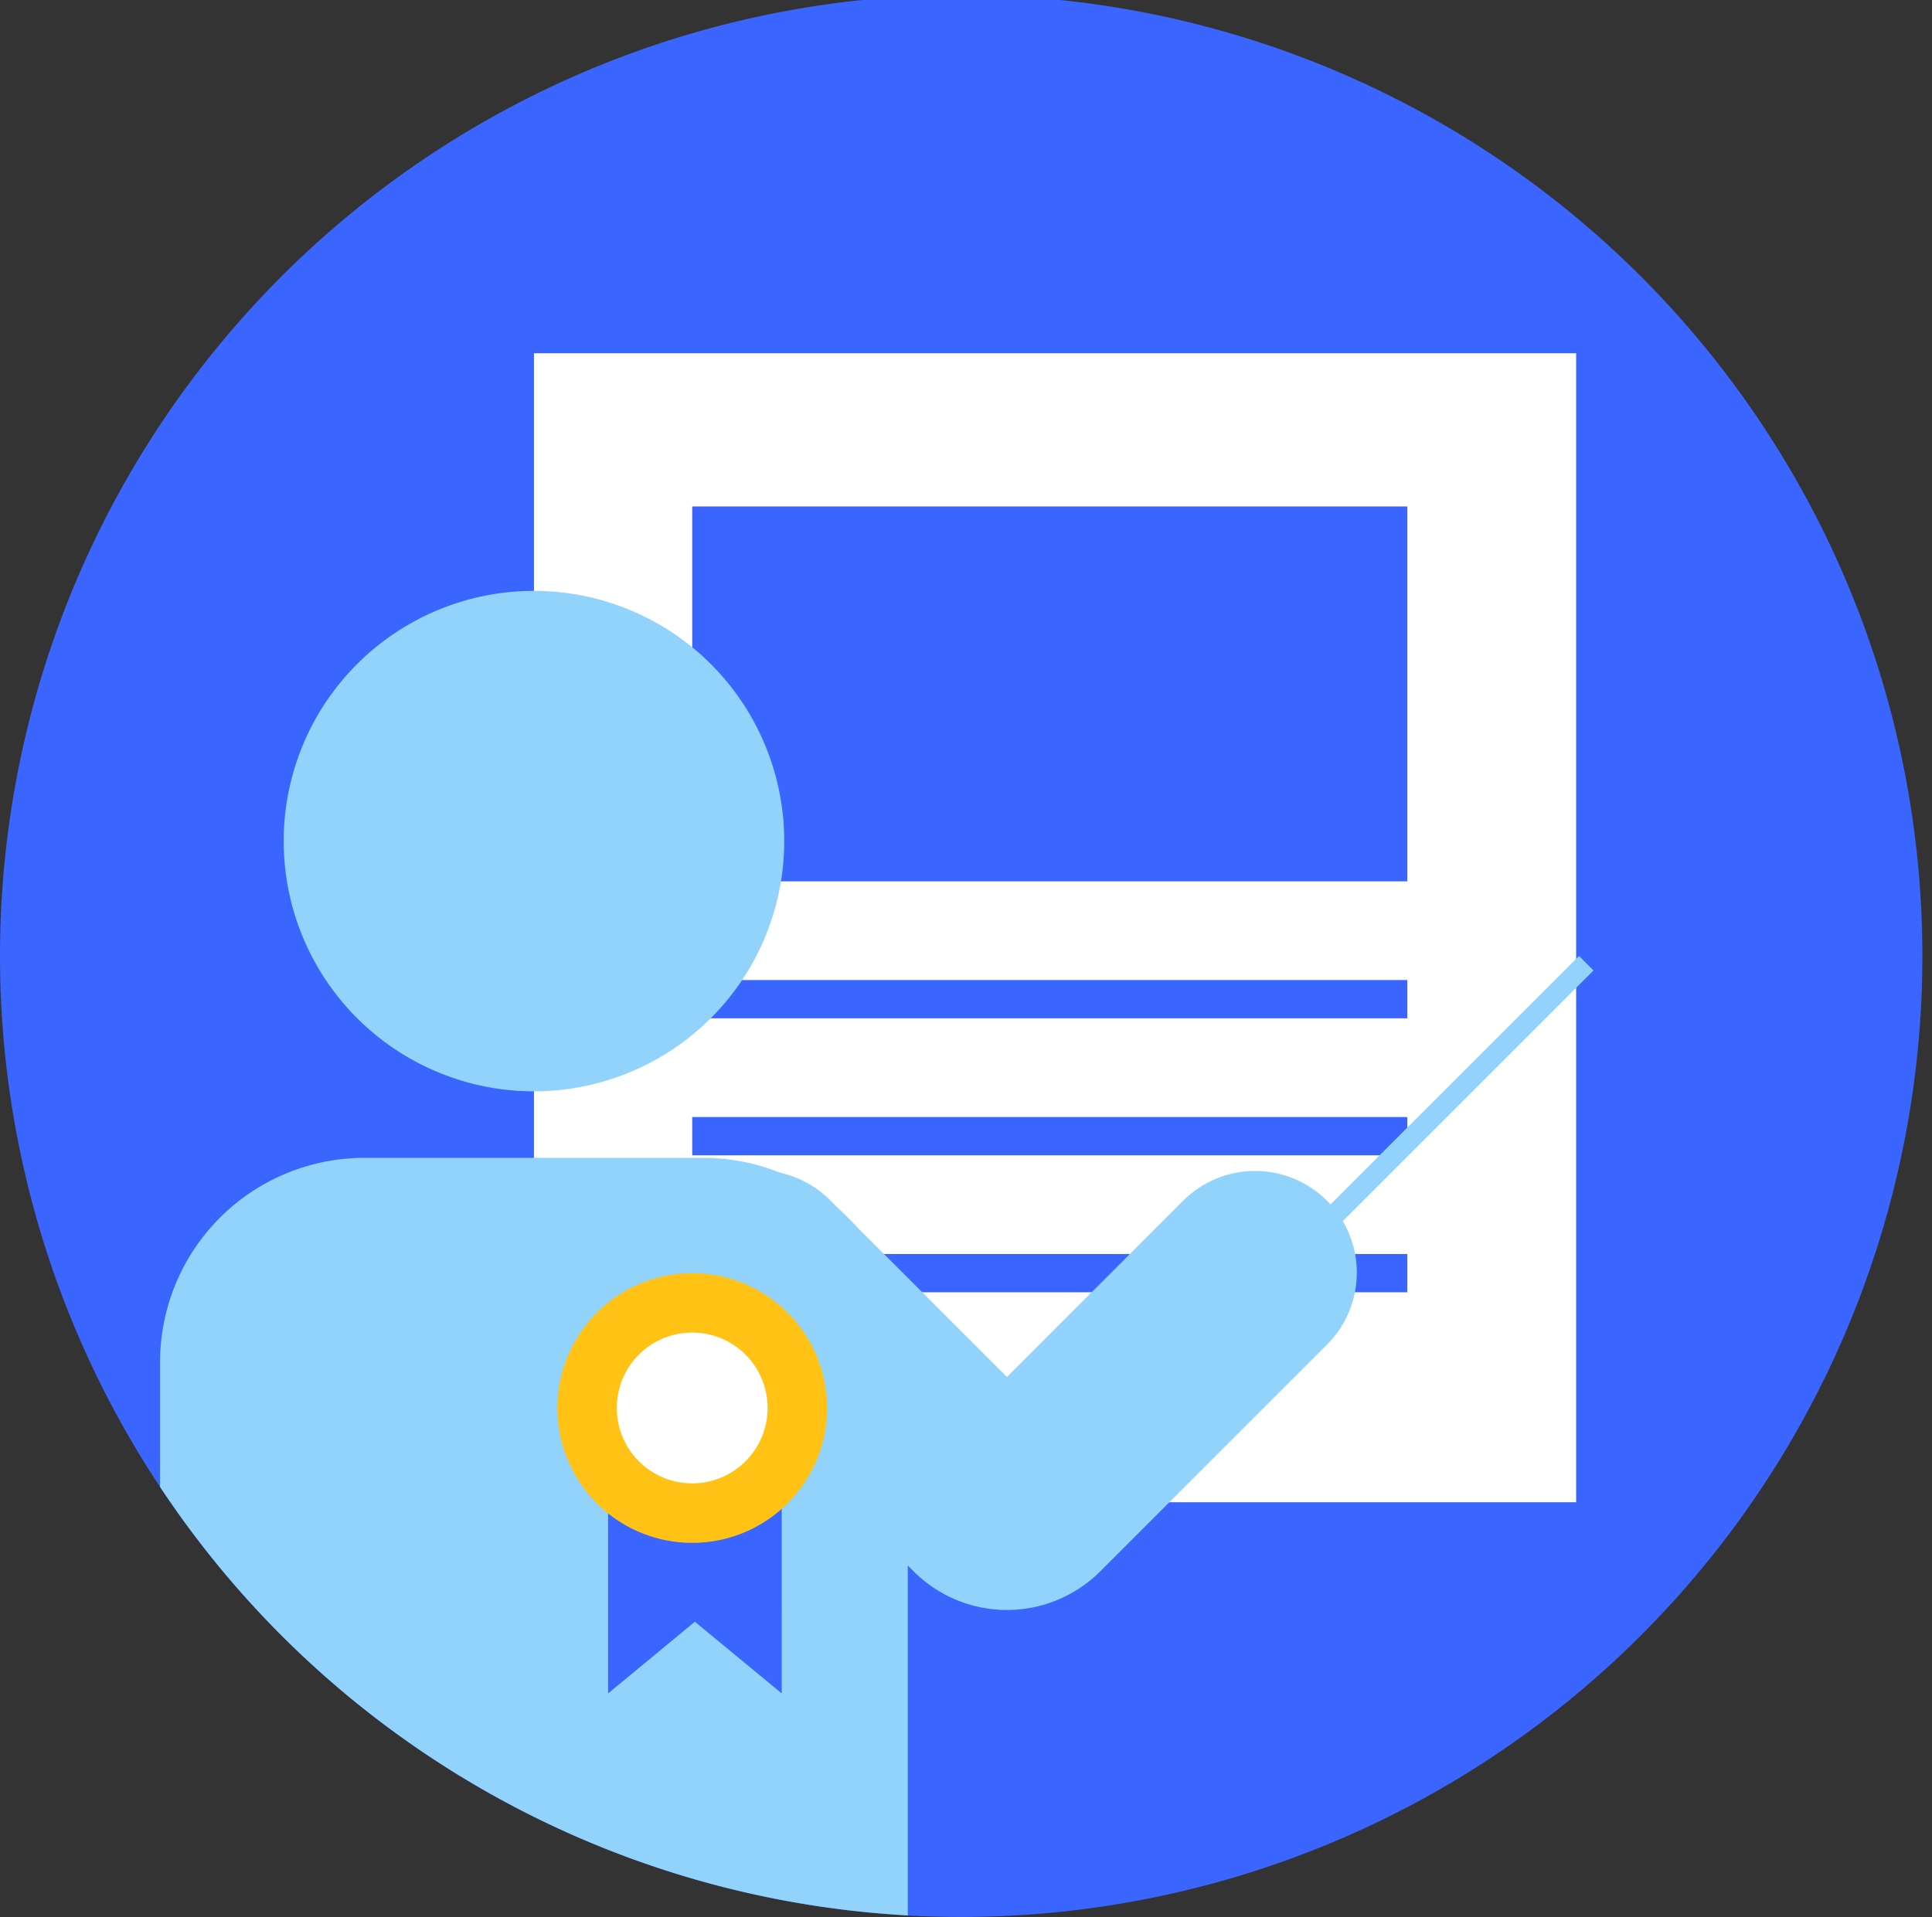 <svg xmlns="http://www.w3.org/2000/svg" xmlns:xlink="http://www.w3.org/1999/xlink" width="135" height="134" viewBox="0 0 135 134">
  <rect x="0" y="0" width="135" height="134" fill="#333333" stroke="none"/>
  <defs>
    <clipPath id="clip-path">
      <rect id="長方形_516" data-name="長方形 516" width="135" height="134" transform="translate(0 0.357)" fill="none"/>
    </clipPath>
  </defs>
  <g id="グループ_4759" data-name="グループ 4759" transform="translate(0 -0.357)">
    <g id="グループ_72" data-name="グループ 72" transform="translate(0 0)" clip-path="url(#clip-path)">
      <path id="パス_201" data-name="パス 201" d="M134.328,67.164A67.164,67.164,0,1,1,67.164,0a67.164,67.164,0,0,1,67.164,67.164" transform="translate(0 0)" fill="#3b65ff"/>
      <path id="パス_504" data-name="パス 504" d="M0,0H72.824V80.3H0Z" transform="translate(37.31 25.044)" fill="#fff"/>
      <rect id="長方形_511" data-name="長方形 511" width="49.967" height="26.2" transform="translate(48.37 35.752)" fill="#3b65ff"/>
      <rect id="長方形_512" data-name="長方形 512" width="49.967" height="2.675" transform="translate(48.37 68.85)" fill="#3b65ff"/>
      <rect id="長方形_513" data-name="長方形 513" width="49.967" height="2.675" transform="translate(48.37 78.423)" fill="#3b65ff"/>
      <rect id="長方形_514" data-name="長方形 514" width="49.967" height="2.675" transform="translate(48.37 87.996)" fill="#3b65ff"/>
      <path id="パス_202" data-name="パス 202" d="M46.77,63.956H23.083A14.279,14.279,0,0,0,8.8,78.235v8.72A67.106,67.106,0,0,0,61.049,116.9V78.235A14.279,14.279,0,0,0,46.77,63.956" transform="translate(2.385 17.32)" fill="#92d3fc"/>
      <path id="パス_203" data-name="パス 203" d="M50.575,50.264A17.488,17.488,0,1,1,33.087,32.776,17.488,17.488,0,0,1,50.575,50.264" transform="translate(4.224 8.876)" fill="#92d3fc"/>
      <path id="パス_204" data-name="パス 204" d="M72.911,66.78,60.6,79.095,48.185,66.683A7.109,7.109,0,0,0,38.132,76.736L50.544,89.148l3.529,3.528a9.228,9.228,0,0,0,13.049,0L82.964,76.833A7.108,7.108,0,0,0,72.911,66.78" transform="translate(9.763 17.495)" fill="#92d3fc"/>
      <rect id="長方形_515" data-name="長方形 515" width="26.097" height="1.434" transform="translate(91.882 85.617) rotate(-45)" fill="#92d3fc"/>
      <path id="パス_205" data-name="パス 205" d="M45.569,96.228,39.5,91.218l-6.064,5.01V83h12.13Z" transform="translate(9.056 22.477)" fill="#3b65ff"/>
      <path id="パス_206" data-name="パス 206" d="M49.493,79.719A9.423,9.423,0,1,1,40.07,70.3a9.423,9.423,0,0,1,9.423,9.423" transform="translate(8.3 19.037)" fill="#ffc215"/>
      <path id="パス_207" data-name="パス 207" d="M44.453,78.834a5.269,5.269,0,1,1-5.269-5.269,5.268,5.268,0,0,1,5.269,5.269" transform="translate(9.185 19.922)" fill="#fff"/>
    </g>
  </g>
</svg>

